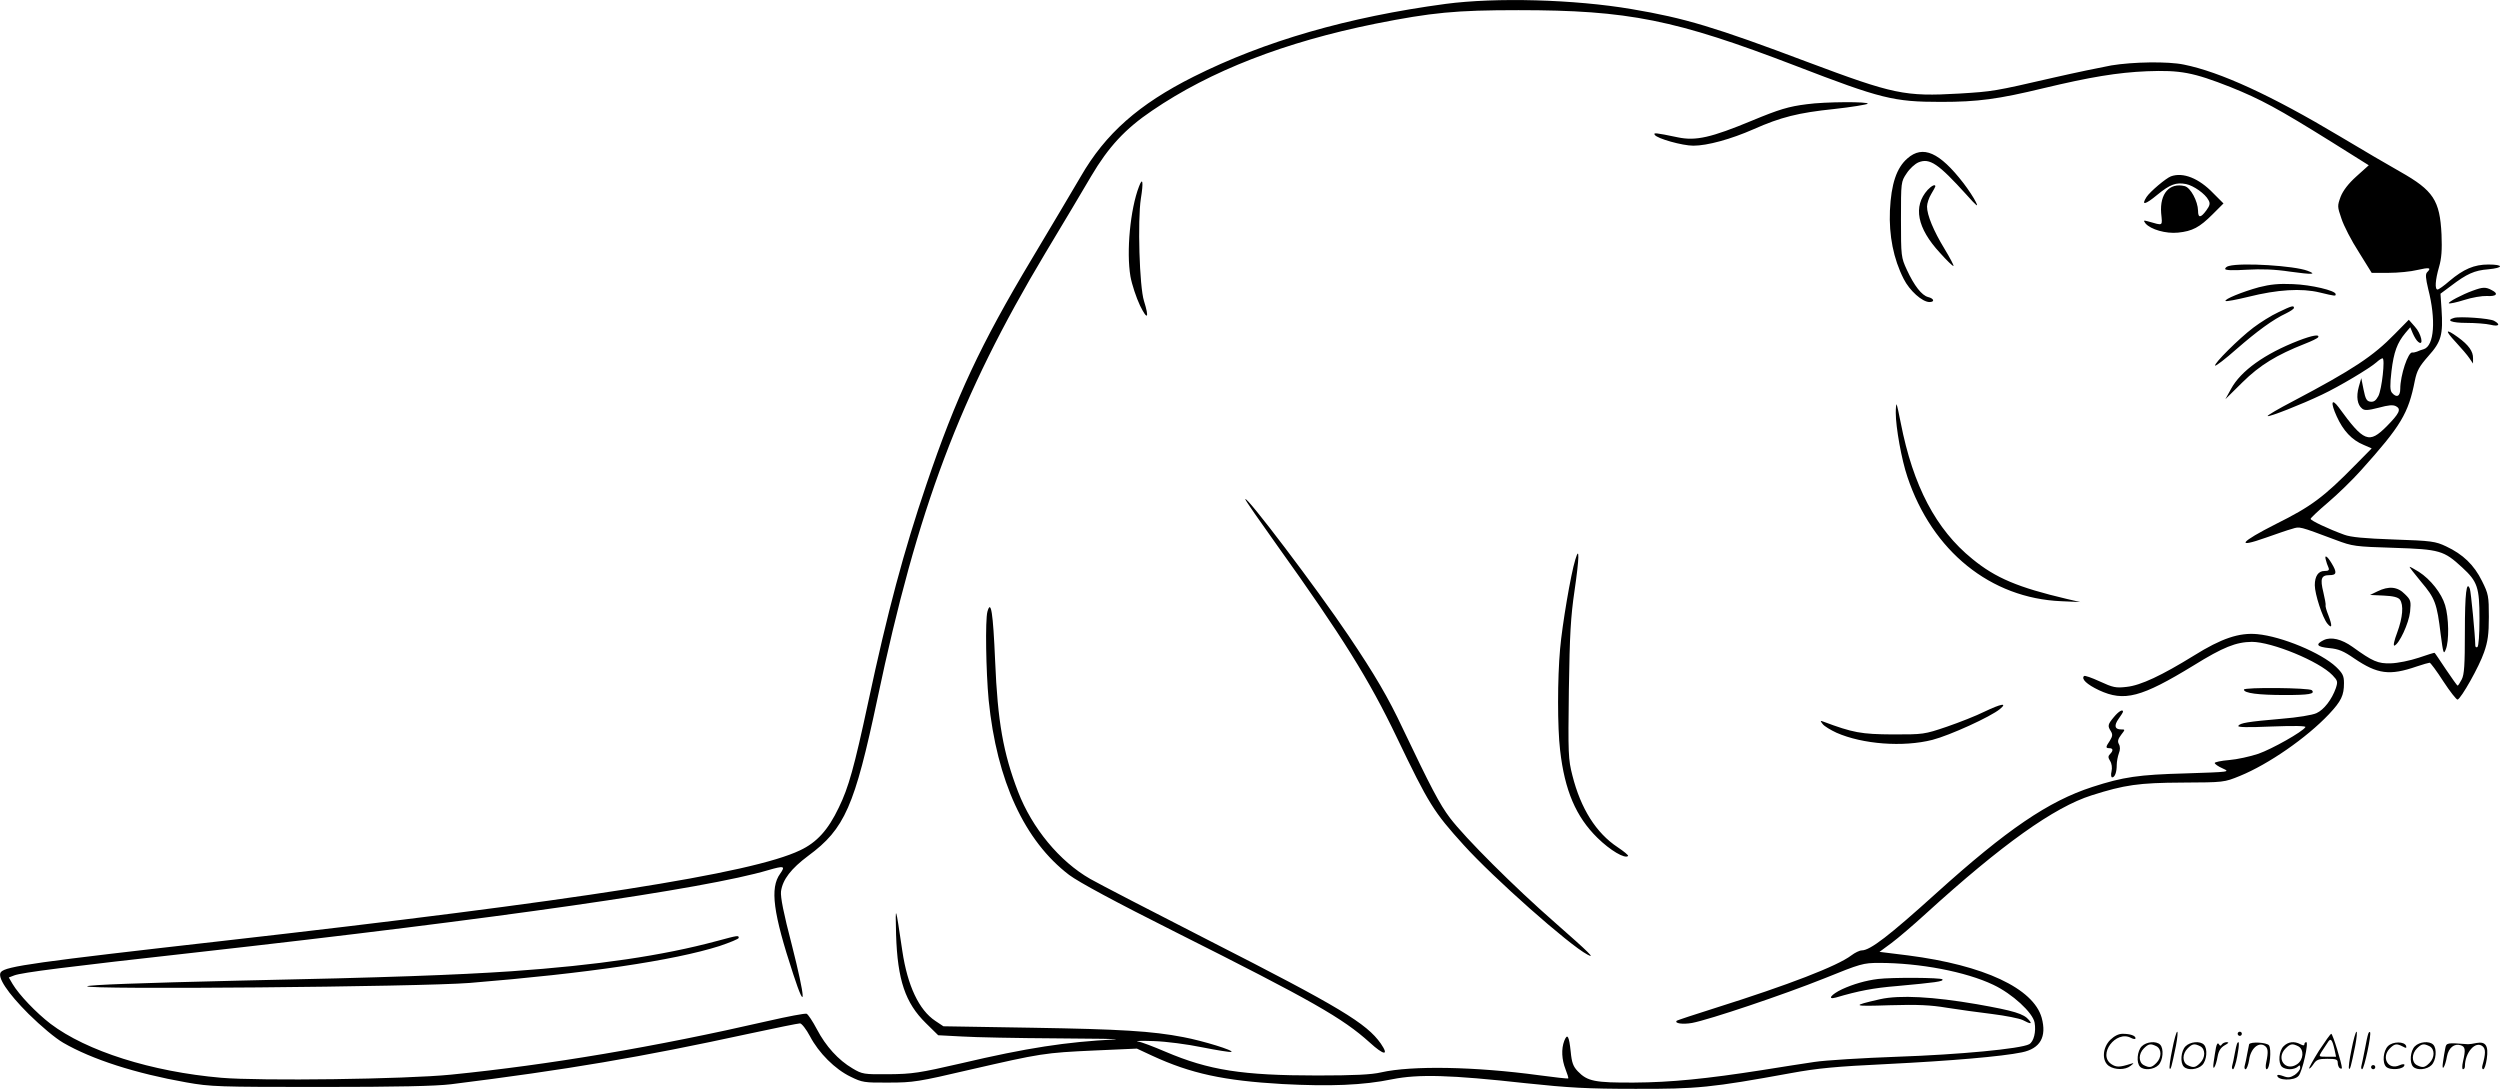 <svg version="1.0" xmlns="http://www.w3.org/2000/svg"
  viewBox="0 0 1199.169 522.32"
 preserveAspectRatio="xMidYMid meet">
<g transform="translate(-0.666,522.881) scale(0.1,-0.1)"
fill="#000000" stroke="none">
<path d="M6940 5210 c-468 -63 -867 -178 -1208 -349 -263 -132 -423 -273 -542
-480 -36 -61 -141 -239 -234 -394 -245 -409 -364 -663 -506 -1083 -108 -318
-186 -609 -279 -1044 -67 -312 -94 -409 -141 -505 -51 -107 -105 -167 -186
-205 -232 -111 -1063 -241 -2774 -435 -891 -101 -1036 -121 -1059 -149 -19
-23 31 -99 133 -201 60 -59 128 -116 166 -138 138 -80 347 -147 590 -190 118
-21 153 -22 645 -22 367 0 551 4 625 13 559 70 907 129 1432 243 125 27 234
49 242 49 8 0 30 -28 48 -62 42 -80 120 -158 195 -194 55 -27 65 -29 183 -28
117 0 142 4 390 62 340 78 356 81 598 92 l202 9 73 -34 c186 -86 345 -120 625
-136 229 -12 387 -6 527 23 126 25 278 21 640 -19 208 -22 296 -27 525 -27
297 -1 367 6 745 75 131 24 216 32 465 44 302 15 549 36 645 56 88 18 120 74
95 166 -40 141 -276 252 -641 299 l-137 17 57 42 c31 23 105 86 165 141 366
333 616 511 796 568 158 50 224 60 435 61 199 1 200 1 276 32 137 56 319 182
427 296 59 63 72 90 72 149 0 35 -6 47 -38 78 -71 67 -260 146 -378 157 -87 8
-171 -20 -304 -103 -154 -95 -255 -143 -323 -150 -51 -6 -65 -3 -128 26 -39
18 -73 30 -76 26 -14 -14 13 -40 72 -68 121 -56 202 -35 454 119 142 88 203
112 279 113 96 0 323 -93 387 -160 25 -26 26 -31 16 -62 -19 -54 -57 -104 -93
-120 -19 -9 -91 -21 -168 -27 -161 -14 -198 -20 -207 -34 -4 -7 45 -8 161 -3
107 4 165 3 161 -3 -13 -22 -160 -105 -226 -128 -39 -13 -102 -27 -140 -30
-38 -3 -69 -10 -69 -14 0 -5 17 -17 38 -26 37 -17 36 -17 -178 -24 -225 -6
-299 -17 -447 -65 -210 -68 -410 -204 -748 -509 -228 -206 -318 -275 -358
-275 -10 0 -33 -11 -50 -24 -67 -51 -300 -141 -652 -252 -99 -31 -182 -59
-185 -61 -14 -13 28 -19 73 -11 84 16 438 135 635 214 173 70 186 74 262 74
195 0 416 -42 548 -105 91 -43 189 -133 198 -181 8 -44 -4 -92 -26 -104 -40
-22 -338 -50 -631 -60 -167 -6 -347 -17 -399 -25 -52 -8 -165 -25 -250 -39
-268 -42 -439 -59 -615 -60 -188 -1 -224 6 -270 54 -22 23 -29 41 -34 94 -8
76 -16 90 -31 52 -15 -39 -12 -90 6 -136 9 -23 15 -42 13 -44 -2 -2 -65 5
-139 15 -309 42 -612 47 -758 14 -46 -11 -130 -15 -307 -15 -359 0 -519 25
-728 114 -56 24 -116 47 -132 49 -17 3 18 4 76 2 60 -2 160 -15 233 -30 70
-14 133 -24 139 -22 17 6 -135 53 -230 71 -151 29 -299 38 -724 45 l-427 7
-39 26 c-78 52 -133 168 -158 335 -33 224 -34 228 -30 78 7 -217 44 -327 143
-424 l59 -58 114 -6 c63 -4 267 -8 454 -9 187 -1 313 -3 280 -5 -234 -12 -420
-40 -739 -115 -200 -46 -233 -51 -346 -52 -120 -1 -127 0 -174 28 -68 40 -128
106 -171 188 -20 38 -42 71 -49 74 -7 3 -91 -13 -187 -35 -540 -124 -1049
-210 -1519 -257 -219 -22 -916 -31 -1102 -15 -335 29 -646 128 -819 259 -69
53 -151 139 -182 191 l-18 31 26 10 c37 14 250 41 870 110 1456 163 2444 305
2747 395 76 22 83 20 57 -17 -50 -69 -34 -188 63 -483 63 -193 59 -119 -7 141
-40 153 -55 230 -52 257 8 57 48 109 131 171 175 129 222 237 331 751 193 916
395 1453 806 2140 86 143 185 309 220 369 82 139 163 227 292 314 280 191 636
329 1071 417 272 54 385 65 686 65 527 0 752 -45 1330 -267 410 -158 470 -173
697 -173 177 0 274 13 493 66 222 53 353 75 495 81 160 6 221 -5 401 -76 144
-58 228 -103 486 -264 l177 -111 -59 -53 c-39 -35 -64 -68 -76 -98 -16 -44
-16 -47 4 -105 11 -34 48 -106 83 -160 l62 -100 81 0 c45 0 107 6 139 14 57
13 68 11 46 -11 -9 -9 -7 -29 5 -80 38 -148 29 -273 -21 -289 -10 -3 -25 -8
-33 -12 -8 -3 -18 -5 -22 -4 -20 4 -58 -109 -58 -175 0 -36 -18 -44 -40 -18
-9 11 -10 35 -2 104 11 91 27 135 67 183 l23 27 12 -29 c7 -16 18 -35 26 -41
29 -24 15 40 -16 73 l-29 33 -67 -68 c-104 -107 -201 -171 -487 -322 -71 -37
-126 -69 -123 -72 5 -6 163 56 261 103 81 38 230 127 261 155 11 10 24 19 29
19 13 0 -3 -148 -20 -181 -12 -22 -22 -29 -38 -27 -18 2 -24 13 -33 58 l-11
55 -12 -42 c-13 -47 -7 -86 16 -104 12 -10 28 -9 79 4 48 13 69 15 84 7 26
-14 15 -35 -45 -96 -85 -85 -109 -76 -231 92 -34 45 -39 22 -9 -44 31 -69 73
-114 129 -137 l39 -17 -79 -80 c-151 -154 -212 -199 -379 -282 -174 -88 -198
-119 -49 -66 49 17 105 37 125 42 38 12 32 13 209 -53 82 -31 93 -32 280 -38
220 -7 239 -13 327 -94 74 -68 83 -96 83 -246 0 -76 -4 -132 -10 -136 -5 -3
-10 0 -10 7 -1 53 -21 258 -26 272 -16 43 -24 -20 -24 -207 0 -158 -3 -204
-15 -227 -9 -17 -17 -30 -20 -30 -2 0 -27 35 -56 78 -28 42 -52 78 -54 79 -1
2 -35 -9 -76 -23 -42 -14 -100 -26 -134 -27 -62 -2 -87 9 -184 79 -52 37 -102
49 -137 33 -43 -21 -35 -33 26 -39 44 -4 68 -14 120 -50 111 -75 169 -83 299
-38 30 10 58 18 62 18 4 0 34 -40 66 -90 32 -49 63 -88 68 -87 17 5 104 159
127 227 18 51 23 87 23 170 0 99 -2 110 -33 172 -38 77 -91 128 -172 166 -51
24 -69 27 -250 33 -143 5 -207 11 -239 23 -77 28 -161 68 -161 76 0 4 38 40
84 79 46 39 117 108 158 154 192 214 227 272 258 430 10 48 21 68 65 118 62
69 71 102 63 225 l-5 74 51 38 c75 57 112 74 178 79 75 7 75 23 1 23 -69 0
-119 -22 -187 -79 -26 -23 -52 -41 -57 -41 -14 0 -11 46 7 108 12 41 15 81 12
156 -8 164 -39 211 -198 301 -52 29 -183 106 -290 170 -328 196 -574 309 -748
344 -76 16 -245 13 -348 -4 -49 -9 -174 -35 -279 -59 -282 -65 -288 -66 -450
-76 -263 -15 -314 -4 -730 152 -443 167 -587 210 -841 253 -276 47 -652 57
-894 25z M8674 4729 c-88 -11 -134 -25 -264 -79 -195 -81 -269 -98 -355 -80
-110 23 -118 23 -111 12 11 -18 133 -52 185 -52 67 0 180 31 289 79 131 58
214 79 387 97 83 9 154 21 160 25 11 11 -206 10 -291 -2z M9156 4469 c-52 -45
-78 -122 -84 -250 -5 -120 17 -232 66 -328 28 -56 89 -111 124 -111 26 0 22
17 -7 24 -30 8 -66 53 -102 131 -27 59 -28 64 -28 241 0 179 0 181 27 221 14
22 40 46 57 53 54 22 95 -6 230 -155 50 -56 59 -63 45 -35 -9 19 -36 60 -59
90 -115 149 -195 184 -269 119z M10420 4383 c-24 -9 -100 -73 -117 -99 -27
-42 -7 -38 51 10 62 51 91 61 138 52 36 -7 93 -47 108 -77 9 -15 7 -26 -10
-49 -27 -37 -40 -38 -40 -2 -1 46 -36 111 -64 118 -73 18 -120 -36 -113 -129
6 -65 12 -61 -63 -40 -22 6 -23 5 -12 -10 25 -29 98 -50 156 -44 69 7 103 25
166 88 l52 52 -49 49 c-69 72 -145 102 -203 81z M5470 4334 c-42 -109 -61
-312 -41 -431 7 -39 28 -102 46 -140 36 -73 45 -61 19 22 -22 69 -31 387 -15
491 13 80 9 106 -9 58z M9253 4318 c-71 -79 -51 -183 59 -302 33 -37 62 -65
65 -63 2 3 -17 39 -43 82 -53 87 -84 162 -84 203 0 15 9 42 20 60 11 18 20 35
20 37 0 12 -18 3 -37 -17z M10698 3953 c-10 -2 -18 -9 -18 -14 0 -7 37 -8 103
-4 70 4 135 2 207 -9 108 -15 133 -14 85 4 -63 24 -315 40 -377 23z M10842
3851 c-80 -22 -168 -58 -160 -66 3 -3 52 6 109 20 140 35 255 42 342 21 79
-19 77 -18 77 -8 0 17 -118 45 -205 48 -67 3 -108 -1 -163 -15z M11869 3835
c-53 -19 -122 -56 -116 -61 3 -3 36 4 74 16 37 12 86 20 108 19 47 -3 58 11
24 28 -29 16 -44 15 -90 -2z M10935 3731 c-33 -15 -87 -49 -120 -74 -70 -53
-191 -174 -183 -182 3 -3 49 32 102 79 100 87 175 142 239 172 20 10 37 21 37
26 0 13 -11 10 -75 -21z M11778 3704 c-41 -12 -12 -24 60 -24 42 0 94 -4 115
-9 40 -10 50 1 17 19 -22 12 -165 22 -192 14z M11786 3588 c27 -29 57 -64 66
-78 l17 -25 0 25 c1 33 -21 64 -72 101 -61 44 -65 35 -11 -23z M11032 3595
c-162 -63 -277 -145 -324 -232 l-27 -49 82 81 c83 82 163 131 300 185 31 12
60 26 63 31 9 16 -29 9 -94 -16z M9100 3249 c0 -70 28 -226 56 -308 119 -356
399 -582 738 -596 l91 -4 -65 15 c-233 55 -341 100 -453 192 -174 141 -284
350 -343 652 -9 47 -18 87 -20 89 -2 2 -4 -16 -4 -40z M5980 2834 c0 -5 68
-103 151 -219 314 -439 443 -646 576 -924 153 -319 176 -356 321 -516 141
-156 505 -479 593 -525 40 -22 10 8 -154 152 -197 172 -433 408 -505 503 -50
66 -93 149 -227 430 -69 147 -134 258 -260 445 -152 226 -496 680 -495 654z
M7563 2545 c-22 -71 -63 -314 -73 -428 -13 -143 -13 -378 0 -487 22 -193 76
-319 179 -420 61 -60 132 -102 147 -87 3 3 -20 22 -50 42 -103 68 -177 185
-217 344 -20 78 -21 103 -17 410 4 268 9 352 27 475 23 158 25 221 4 151z
M11163 2543 c2 -10 8 -26 12 -35 6 -14 2 -18 -19 -18 -29 0 -46 -25 -46 -68 0
-43 37 -156 60 -184 23 -28 25 -12 5 40 -9 22 -15 43 -13 48 1 5 -4 33 -11 62
-16 65 -10 82 29 82 35 0 38 12 10 58 -21 35 -35 42 -27 15z M11620 2438 c67
-79 76 -103 94 -253 12 -91 14 -97 24 -72 17 40 15 154 -3 213 -17 57 -70 124
-126 160 -21 13 -41 24 -44 24 -3 0 22 -32 55 -72z M11410 2392 l-35 -17 65
-3 c46 -2 69 -8 78 -19 19 -26 14 -86 -13 -159 -14 -37 -20 -64 -13 -62 23 8
69 107 75 162 5 51 4 57 -25 85 -35 36 -77 40 -132 13z M4743 2295 c-11 -41
-7 -285 6 -425 39 -387 172 -675 386 -838 47 -35 217 -127 510 -274 659 -331
801 -412 932 -530 68 -62 94 -65 53 -5 -68 97 -197 175 -823 494 -276 141
-533 274 -571 296 -147 84 -279 244 -346 418 -71 185 -98 336 -110 627 -10
234 -20 297 -37 237z M10770 1921 c0 -17 68 -26 197 -26 115 0 146 5 129 23
-12 12 -326 15 -326 3z M9525 1815 c-38 -19 -119 -51 -180 -72 -109 -37 -112
-37 -260 -37 -151 1 -190 8 -334 62 -14 5 -14 4 -1 -13 8 -10 38 -28 66 -41
125 -55 319 -70 460 -34 82 21 280 111 324 148 37 31 7 26 -75 -13z M10146
1789 c-29 -35 -31 -42 -14 -68 9 -15 8 -24 -5 -45 -21 -31 -21 -36 -2 -36 18
0 19 -12 3 -28 -10 -10 -10 -17 0 -33 8 -12 11 -33 7 -50 -4 -16 -2 -29 3 -29
13 0 22 25 22 60 0 16 5 41 10 55 7 17 7 33 0 45 -7 13 -4 24 11 44 20 26 20
26 0 26 -31 0 -35 19 -12 51 11 15 21 31 21 34 0 14 -21 2 -44 -26z M3445 715
c-260 -70 -571 -116 -985 -145 -269 -18 -592 -30 -1310 -45 -466 -11 -718 -20
-725 -27 -17 -17 1594 -3 1835 16 564 46 977 107 1198 177 50 17 92 34 92 39
0 13 -1 13 -105 -15z M9015 533 c-58 -7 -120 -25 -172 -49 -53 -25 -74 -52
-30 -40 108 32 181 46 292 55 185 17 225 22 219 32 -5 9 -245 10 -309 2z
M9025 436 c-140 -32 -136 -35 45 -29 137 4 197 1 275 -12 55 -9 153 -22 217
-30 64 -8 130 -21 147 -29 38 -20 47 -20 30 0 -25 30 -69 44 -250 76 -209 36
-370 45 -464 24z M10426 194 c-10 -47 -15 -88 -12 -91 5 -6 9 7 30 110 7 37
10 67 6 67 -4 0 -15 -39 -24 -86z M10740 270 c0 -5 5 -10 10 -10 6 0 10 5 10
10 0 6 -4 10 -10 10 -5 0 -10 -4 -10 -10z M11286 194 c-10 -47 -15 -88 -12
-91 5 -6 9 7 30 110 7 37 10 67 6 67 -4 0 -15 -39 -24 -86z M11366 269 c-3 -8
-10 -41 -16 -74 -6 -33 -14 -68 -16 -77 -3 -10 -1 -18 3 -18 10 0 46 171 38
178 -2 3 -7 -1 -9 -9z M10129 241 c-38 -38 -41 -101 -7 -125 29 -20 79 -20
104 0 18 14 18 15 1 10 -53 -17 -69 -17 -92 -2 -69 45 21 166 94 126 12 -6 21
-7 21 -1 0 12 -25 21 -62 21 -19 0 -39 -10 -59 -29z M11130 189 c-28 -45 -49
-83 -47 -85 2 -3 12 7 21 21 14 21 24 25 66 25 43 0 50 -3 50 -19 0 -11 5 -23
10 -26 6 -3 10 -3 10 1 0 20 -44 164 -51 164 -4 0 -30 -37 -59 -81z m75 4 l7
-33 -42 0 c-42 0 -42 0 -28 23 8 12 21 32 29 44 15 25 22 18 34 -34z M10280
210 c-22 -22 -27 -79 -8 -98 19 -19 66 -14 88 8 22 22 27 79 8 98 -19 19 -66
14 -88 -8z m71 0 c25 -14 25 -54 -1 -80 -23 -23 -33 -24 -61 -10 -25 14 -25
54 1 80 23 23 33 24 61 10z M10490 210 c-22 -22 -27 -79 -8 -98 19 -19 66 -14
88 8 22 22 27 79 8 98 -19 19 -66 14 -88 -8z m71 0 c25 -14 25 -54 -1 -80 -23
-23 -33 -24 -61 -10 -25 14 -25 54 1 80 23 23 33 24 61 10z M10636 204 c-3
-16 -8 -47 -11 -69 -8 -51 10 -26 19 27 5 27 15 42 34 53 18 10 22 14 10 15
-9 0 -20 -5 -24 -11 -5 -8 -9 -8 -14 1 -5 8 -10 3 -14 -16z M10737 223 c-2 -4
-7 -26 -11 -48 -4 -22 -9 -48 -12 -57 -3 -10 -1 -18 4 -18 4 0 14 28 20 62 11
58 10 81 -1 61z M10795 220 c-1 -3 -5 -23 -9 -45 -4 -22 -9 -48 -12 -57 -3
-10 -1 -18 4 -18 5 0 13 20 17 45 7 53 44 87 74 68 17 -11 19 -28 8 -80 -4
-18 -3 -33 2 -33 16 0 24 99 11 115 -12 14 -87 18 -95 5z M10960 210 c-22 -22
-27 -79 -8 -98 7 -7 24 -12 38 -12 14 0 31 5 38 12 9 9 12 8 12 -5 0 -9 -12
-24 -26 -34 -21 -13 -32 -15 -55 -6 -16 6 -29 8 -29 3 0 -24 81 -27 102 -2 18
19 50 162 37 162 -5 0 -9 -5 -9 -10 0 -7 -6 -7 -19 0 -30 16 -59 12 -81 -10z
m71 0 c29 -16 25 -65 -6 -86 -56 -37 -103 28 -55 76 23 23 33 24 61 10z
M11461 211 c-23 -23 -28 -80 -9 -99 19 -19 88 -13 88 9 0 5 -11 4 -24 -2 -54
-25 -89 38 -46 81 23 23 33 24 62 9 16 -9 19 -8 16 3 -8 22 -64 22 -87 -1z
M11590 210 c-22 -22 -27 -79 -8 -98 19 -19 66 -14 88 8 22 22 27 79 8 98 -19
19 -66 14 -88 -8z m71 0 c25 -14 25 -54 -1 -80 -23 -23 -33 -24 -61 -10 -25
14 -25 54 1 80 23 23 33 24 61 10z M11736 201 c-3 -14 -8 -44 -11 -66 -8 -51
10 -26 19 27 8 41 35 63 66 53 22 -7 24 -21 11 -77 -5 -22 -5 -38 0 -38 5 0 9
6 9 13 0 68 51 125 85 97 15 -13 15 -35 -1 -92 -3 -10 -1 -18 4 -18 6 0 13 23
17 50 9 63 -5 84 -49 76 -17 -4 -35 -6 -41 -6 -101 8 -104 7 -109 -19z M11380
110 c0 -5 5 -10 10 -10 6 0 10 5 10 10 0 6 -4 10 -10 10 -5 0 -10 -4 -10 -10z"/>
</g>
</svg>
